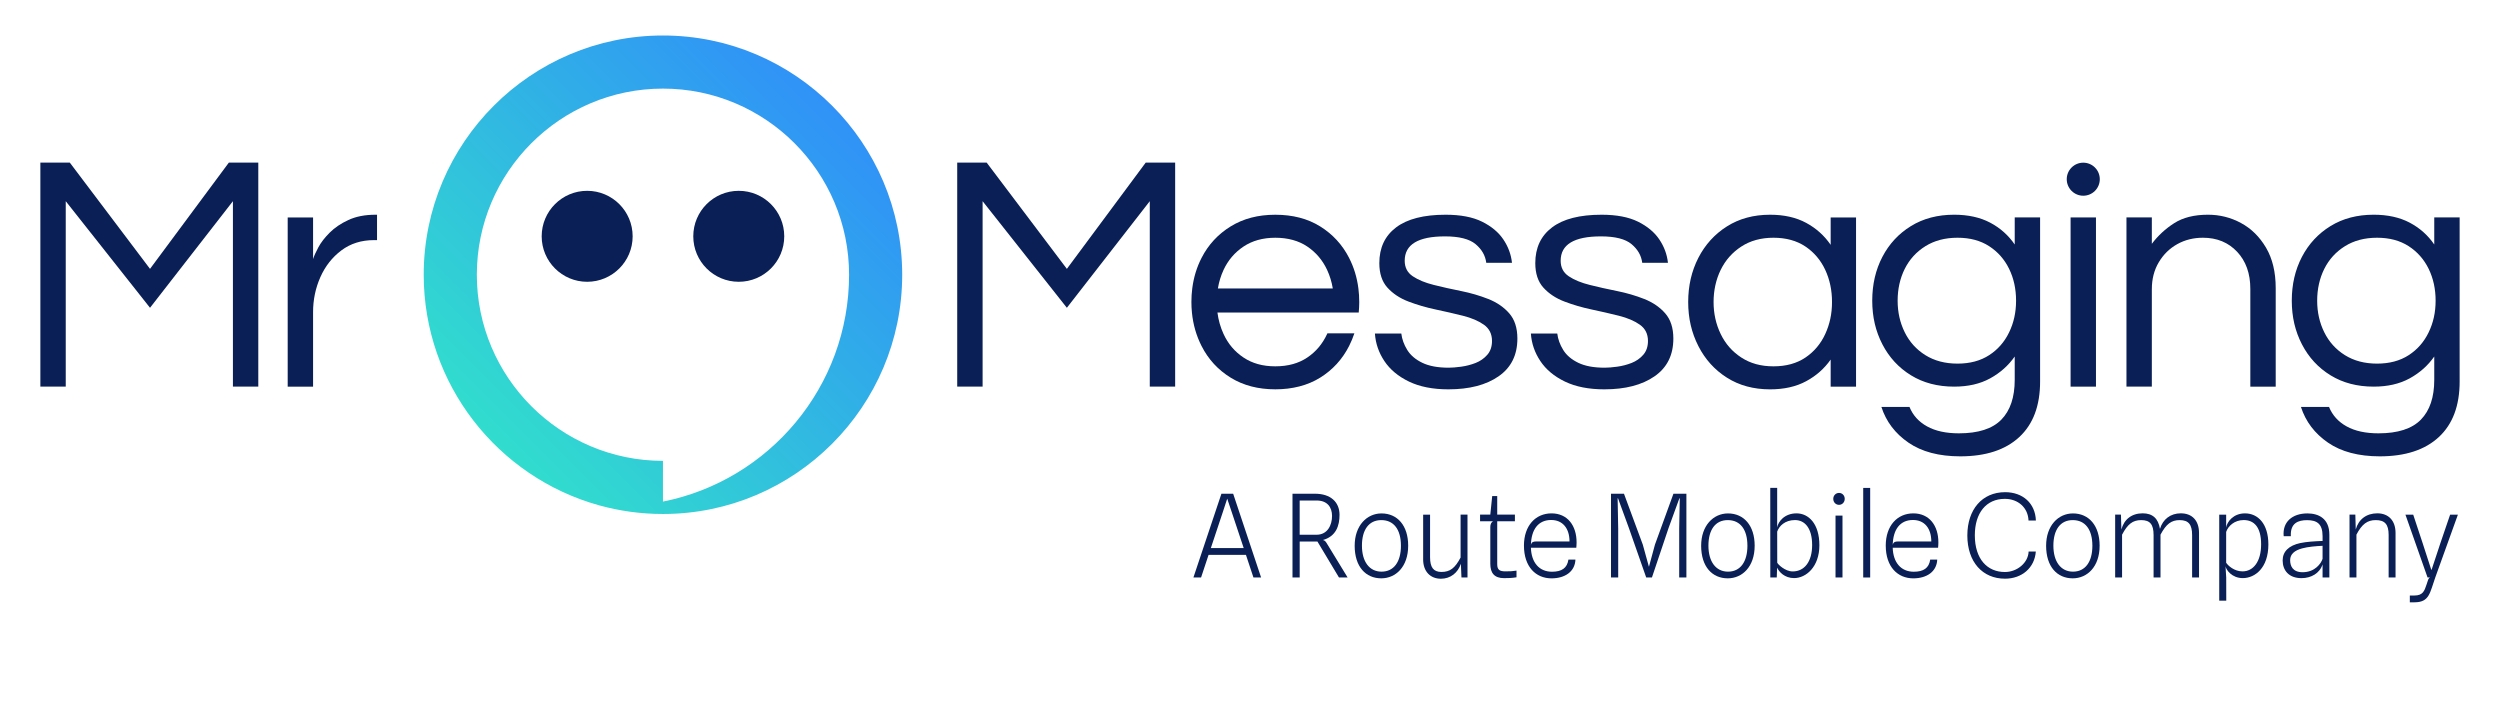 <?xml version="1.0" encoding="UTF-8"?><svg id="Layer_1" xmlns="http://www.w3.org/2000/svg" xmlns:xlink="http://www.w3.org/1999/xlink" viewBox="0 0 1920 552"><defs><style>.cls-1{fill:url(#linear-gradient);}.cls-2{fill:#091f56;}</style><linearGradient id="linear-gradient" x1="358.55" y1="361.6" x2="669.61" y2="50.54" gradientTransform="matrix(1, 0, 0, 1, 0, 0)" gradientUnits="userSpaceOnUse"><stop offset="0" stop-color="#31e3ca"/><stop offset="1" stop-color="#3089fc"/></linearGradient></defs><g><g><g><polygon class="cls-2" points="115.21 206.49 53.61 124.88 31 124.88 31 296.93 50.49 296.93 50.49 154.51 115.21 236.38 178.88 154.51 178.88 296.93 198.37 296.93 198.37 124.88 175.76 124.88 115.21 206.49"/><path class="cls-2" d="M288.27,164.91c-7.97,0-14.86,1.35-20.66,4.03-5.81,2.69-10.62,5.94-14.43,9.75-3.81,3.81-6.71,7.58-8.71,11.3-1.99,3.73-3.33,6.72-4.03,8.97v-31.97h-19.49v129.95h19.49v-57.18c0-9.52,1.86-18.49,5.59-26.9,3.72-8.4,9.1-15.25,16.11-20.53,7.02-5.28,15.37-7.92,25.08-7.92h2.34v-19.49h-1.3Z"/></g><g><polygon class="cls-2" points="819.35 206.49 757.76 124.88 735.14 124.88 735.14 296.93 754.64 296.93 754.64 154.51 819.35 236.38 883.03 154.51 883.03 296.93 902.52 296.93 902.52 124.88 879.91 124.88 819.35 206.49"/><path class="cls-2" d="M1143,229.62c-6.59-2.6-13.56-4.63-20.92-6.11-7.36-1.47-14.34-3.03-20.92-4.68-6.59-1.64-11.95-3.85-16.11-6.63-4.16-2.77-6.24-6.76-6.24-11.95,0-12.47,10.31-18.71,30.93-18.71,10.91,0,18.75,1.99,23.52,5.98,4.76,3.99,7.49,8.75,8.19,14.3h19.75c-.69-6.41-2.9-12.39-6.63-17.93-3.73-5.54-9.19-10.09-16.37-13.65-7.19-3.55-16.5-5.33-27.94-5.33-16.81,0-29.5,3.25-38.08,9.75-8.58,6.5-12.86,15.64-12.86,27.42,0,7.97,2.08,14.25,6.24,18.84,4.16,4.59,9.53,8.15,16.11,10.66,6.58,2.51,13.55,4.55,20.92,6.11,7.36,1.56,14.34,3.16,20.92,4.81,6.58,1.65,11.95,3.94,16.11,6.88,4.16,2.95,6.24,7.11,6.24,12.48,0,4.33-1.21,7.88-3.64,10.66-2.43,2.77-5.42,4.85-8.96,6.24-3.55,1.39-7.24,2.34-11.04,2.86-3.82,.52-7.02,.78-9.62,.78-8.32,0-15.07-1.25-20.27-3.77-5.2-2.51-9.06-5.8-11.57-9.88-2.52-4.07-4.03-8.27-4.55-12.61h-20.27c.52,7.63,2.94,14.69,7.28,21.18,4.33,6.5,10.61,11.74,18.84,15.72,8.23,3.98,18.32,5.98,30.28,5.98,16.11,0,28.98-3.33,38.59-10.01,9.62-6.67,14.43-16.33,14.43-28.98,0-8.14-2.08-14.59-6.24-19.36-4.16-4.76-9.53-8.44-16.11-11.05Z"/><path class="cls-2" d="M1262.78,229.62c-6.59-2.6-13.56-4.63-20.92-6.11-7.36-1.47-14.34-3.03-20.92-4.68-6.59-1.64-11.95-3.85-16.11-6.63-4.16-2.77-6.24-6.76-6.24-11.95,0-12.47,10.31-18.71,30.93-18.71,10.91,0,18.75,1.99,23.52,5.98,4.76,3.99,7.49,8.75,8.19,14.3h19.75c-.69-6.41-2.9-12.39-6.63-17.93-3.73-5.54-9.19-10.09-16.37-13.65-7.19-3.55-16.5-5.33-27.94-5.33-16.81,0-29.5,3.25-38.08,9.75-8.58,6.5-12.86,15.64-12.86,27.42,0,7.97,2.08,14.25,6.24,18.84,4.16,4.59,9.53,8.15,16.11,10.66,6.58,2.51,13.55,4.55,20.92,6.11,7.36,1.56,14.34,3.16,20.92,4.81,6.58,1.65,11.95,3.94,16.11,6.88,4.16,2.95,6.24,7.11,6.24,12.48,0,4.33-1.21,7.88-3.64,10.66-2.43,2.77-5.42,4.85-8.96,6.24-3.55,1.39-7.24,2.34-11.04,2.86-3.82,.52-7.02,.78-9.62,.78-8.32,0-15.07-1.25-20.27-3.77-5.2-2.51-9.06-5.8-11.57-9.88-2.52-4.07-4.03-8.27-4.55-12.61h-20.27c.52,7.63,2.94,14.69,7.28,21.18,4.33,6.5,10.61,11.74,18.84,15.72,8.23,3.98,18.32,5.98,30.28,5.98,16.11,0,28.98-3.33,38.59-10.01,9.62-6.67,14.43-16.33,14.43-28.98,0-8.14-2.08-14.59-6.24-19.36-4.16-4.76-9.53-8.44-16.11-11.05Z"/><path class="cls-2" d="M1405.95,188.04c-4.85-7.1-11.13-12.73-18.84-16.89-7.71-4.16-16.94-6.24-27.68-6.24-12.65,0-23.7,2.99-33.14,8.96-9.44,5.98-16.76,14.03-21.96,24.17-5.2,10.14-7.8,21.44-7.8,33.92s2.6,23.57,7.8,33.79c5.2,10.23,12.51,18.33,21.96,24.3,9.44,5.98,20.49,8.97,33.14,8.97,10.74,0,19.97-2.08,27.68-6.24,7.71-4.16,13.99-9.7,18.84-16.63v20.79h19.49V166.99h-19.49v21.05Zm-4.16,68.48c-3.47,7.54-8.54,13.56-15.2,18.06-6.67,4.51-14.86,6.76-24.56,6.76s-17.76-2.25-24.69-6.76c-6.93-4.5-12.21-10.52-15.85-18.06-3.64-7.54-5.46-15.73-5.46-24.56s1.82-17.24,5.46-24.69c3.64-7.44,8.92-13.42,15.85-17.93,6.93-4.5,15.16-6.76,24.69-6.76s17.89,2.25,24.56,6.76c6.67,4.51,11.74,10.49,15.2,17.93,3.47,7.45,5.2,15.69,5.2,24.69s-1.73,17.02-5.2,24.56Z"/><path class="cls-2" d="M1547.3,187.78c-4.85-7.1-11.13-12.69-18.84-16.77-7.71-4.07-16.94-6.11-27.68-6.11-12.65,0-23.7,2.9-33.14,8.71-9.44,5.81-16.76,13.69-21.96,23.65-5.2,9.96-7.8,21.18-7.8,33.66s2.6,23.48,7.8,33.53c5.2,10.05,12.51,17.98,21.96,23.78,9.44,5.81,20.49,8.71,33.14,8.71,10.74,0,19.97-2.12,27.68-6.37,7.71-4.24,13.99-9.83,18.84-16.76v17.93c0,13.34-3.42,23.52-10.26,30.54-6.85,7.02-17.72,10.52-32.62,10.52-9.87,0-18.02-1.78-24.43-5.33-6.41-3.55-10.92-8.54-13.51-14.94h-21.57c3.64,11.26,10.57,20.4,20.79,27.42,10.22,7.02,23.48,10.52,39.76,10.52,19.58,0,34.7-4.94,45.35-14.81,10.66-9.88,15.98-24.09,15.98-42.62v-126.05h-19.49v20.79Zm-4.29,67.44c-3.55,7.37-8.66,13.22-15.33,17.54-6.67,4.33-14.77,6.5-24.3,6.5s-17.76-2.17-24.69-6.5c-6.93-4.33-12.21-10.18-15.85-17.54-3.64-7.36-5.46-15.46-5.46-24.3s1.82-17.15,5.46-24.43c3.64-7.28,8.92-13.08,15.85-17.41,6.93-4.33,15.16-6.5,24.69-6.5s17.63,2.17,24.3,6.5c6.67,4.33,11.78,10.14,15.33,17.41,3.55,7.28,5.33,15.42,5.33,24.43s-1.78,16.94-5.33,24.3Z"/><rect class="cls-2" x="1590.21" y="166.99" width="19.49" height="129.95"/><path class="cls-2" d="M1721.09,171.27c-7.88-4.24-16.33-6.37-25.34-6.37-10.57,0-19.24,2.17-25.99,6.5-6.76,4.33-12.47,9.62-17.15,15.85v-20.27h-19.49v129.95h19.49v-74.85c0-7.8,1.77-14.69,5.33-20.66,3.55-5.98,8.27-10.61,14.16-13.9,5.89-3.29,12.48-4.94,19.76-4.94,10.74,0,19.49,3.6,26.25,10.79,6.76,7.19,10.14,16.68,10.14,28.46v75.11h19.49v-75.63c0-12.3-2.47-22.65-7.41-31.05-4.94-8.4-11.35-14.73-19.23-18.97Z"/><path class="cls-2" d="M1869.51,166.99v20.79c-4.85-7.1-11.13-12.69-18.84-16.77-7.71-4.07-16.94-6.11-27.68-6.11-12.65,0-23.7,2.9-33.14,8.71-9.44,5.81-16.76,13.69-21.96,23.65-5.2,9.96-7.8,21.18-7.8,33.66s2.6,23.48,7.8,33.53c5.2,10.05,12.51,17.98,21.96,23.78,9.44,5.81,20.49,8.71,33.14,8.71,10.74,0,19.97-2.12,27.68-6.37,7.71-4.24,13.99-9.83,18.84-16.76v17.93c0,13.34-3.42,23.52-10.26,30.54-6.85,7.02-17.72,10.52-32.62,10.52-9.87,0-18.02-1.78-24.43-5.33-6.41-3.55-10.92-8.54-13.51-14.94h-21.57c3.64,11.26,10.57,20.4,20.79,27.42,10.22,7.02,23.48,10.52,39.76,10.52,19.58,0,34.7-4.94,45.35-14.81,10.66-9.88,15.98-24.09,15.98-42.62v-126.05h-19.49Zm-4.29,88.23c-3.55,7.37-8.66,13.22-15.33,17.54-6.67,4.33-14.77,6.5-24.3,6.5s-17.76-2.17-24.69-6.5c-6.93-4.33-12.21-10.18-15.85-17.54-3.64-7.36-5.46-15.46-5.46-24.3s1.82-17.15,5.46-24.43c3.64-7.28,8.92-13.08,15.85-17.41,6.93-4.33,15.16-6.5,24.69-6.5s17.63,2.17,24.3,6.5c6.67,4.33,11.78,10.14,15.33,17.41,3.55,7.28,5.33,15.42,5.33,24.43s-1.78,16.94-5.33,24.3Z"/><path class="cls-2" d="M1036.1,198.05c-5.2-10.13-12.6-18.19-22.22-24.17-9.61-5.98-21.09-8.96-34.43-8.96s-24.6,2.99-34.3,8.96c-9.7,5.98-17.15,14.03-22.35,24.17-3.71,7.23-6.08,15.05-7.15,23.47-.43,3.39-.65,6.87-.65,10.44,0,2.74,.14,5.43,.4,8.07,.9,9.2,3.36,17.77,7.4,25.71,5.2,10.22,12.64,18.32,22.35,24.3,9.7,5.98,21.13,8.96,34.3,8.96s24.82-2.99,34.43-8.96c9.61-5.98,17.02-14.07,22.22-24.3,1.6-3.15,2.95-6.4,4.06-9.74h-20.72c-.08,.17-.15,.35-.23,.52-3.47,7.54-8.53,13.56-15.2,18.06-6.67,4.51-14.86,6.76-24.56,6.76s-17.67-2.25-24.43-6.76c-6.76-4.5-11.87-10.52-15.33-18.06-2.39-5.19-3.95-10.68-4.69-16.48h108.5c.26-2.64,.4-5.33,.4-8.07,0-3.58-.22-7.06-.65-10.44-1.06-8.42-3.44-16.24-7.15-23.47Zm-100.76,23.47c.83-5.03,2.28-9.77,4.36-14.24,3.46-7.45,8.57-13.42,15.33-17.93,6.76-4.5,14.9-6.76,24.43-6.76s17.88,2.25,24.56,6.76c6.67,4.51,11.73,10.48,15.2,17.93,2.08,4.47,3.53,9.22,4.36,14.24h-88.23Z"/><circle class="cls-2" cx="1599.95" cy="137.62" r="12.69" transform="translate(371.3 1171.65) rotate(-45)"/></g></g><g><g><circle class="cls-2" cx="450.94" cy="181.48" r="34.93"/><circle class="cls-2" cx="567.37" cy="181.48" r="34.93"/></g><path class="cls-1" d="M509.15,27.26c-101.31,0-183.74,82.42-183.74,183.74,0,84.27,57.03,155.47,134.52,177.04,15.67,4.36,32.18,6.7,49.22,6.7,101.31,0,183.74-82.42,183.74-183.74S610.46,27.26,509.15,27.26Zm0,357.96v-31.29c-78.82,0-142.94-64.12-142.94-142.94s64.12-142.94,142.94-142.94,142.94,64.12,142.94,142.94c0,86.08-61.54,158.05-142.94,174.23Z"/></g></g><g><path class="cls-2" d="M938.05,379.18h9.02l21.45,64.32h-5.88l-5.75-17.34h-28.71l-5.75,17.34h-5.88l21.5-64.32Zm-8.14,41.76h25.26l-9.29-27.91-3.36-10h-.04l-3.27,10-9.29,27.91Z"/><path class="cls-2" d="M992.62,379.18h17.3c11.94,0,18.84,6.37,18.84,16.23,0,8.32-2.65,16.5-12.78,19.33,1.33,.18,2.21,1.24,2.92,2.43l16.06,26.32h-6.64l-16.54-27.6h-13.62v27.6h-5.53v-64.32Zm5.53,5.22v26.28h12.96c8.62,0,11.9-7.65,11.9-14.42s-3.72-11.86-11.72-11.86h-13.14Z"/><path class="cls-2" d="M1040.39,419.08c0-15.39,9.33-24.77,20.61-24.77,12.25,0,20.48,9.38,20.48,24.77,0,16.28-9.6,25.08-20.66,25.08-11.86,0-20.44-8.8-20.44-25.08Zm35.52,0c0-12.52-5.57-19.64-15.08-19.64s-14.86,7.39-14.86,19.64,5.71,19.95,15.04,19.95,14.91-7.34,14.91-19.95Z"/><path class="cls-2" d="M1092.98,429.66v-34.42h5.31v32.65c0,7.92,2.65,11.32,8.67,11.37,6.64,0,10.4-2.83,14.77-11.06v-32.96h5.31v48.26h-4.64l-.44-10.53c-2.3,7.03-8.09,11.5-15.31,11.5-8.32,0-13.67-5.75-13.67-14.82Z"/><path class="cls-2" d="M1144.56,433.02v-28.4c0-1.9,.8-3.8,2.26-4.29h-10.13v-5.13h7.87l1.46-14.24h3.85v14.24h13.58v5.13h-13.58v33.04c0,4.47,2.12,5.44,6.41,5.44,3.89,0,5.17-.09,8.4-.58v5.13c-3.23,.58-6.5,.66-9.55,.66-7.43,0-10.57-3.89-10.57-11.01Z"/><path class="cls-2" d="M1170.39,419.04c0-15.39,8.94-24.77,21.19-24.77s19.29,9.38,19.24,22.43c0,1.73-.18,3.23-.22,3.94h-34.86c.35,11.46,6.41,18.45,16.19,18.45,7.48,0,11.63-2.79,12.61-9.29h5.4c-.4,9.25-8.09,14.38-18.4,14.38-12.03,0-21.14-8.89-21.14-25.12Zm34.99-3.19c0-10.13-5.26-16.5-14.11-16.5-9.78,0-15.26,7.17-15.53,19.24,.4-2.3,1.9-2.74,3.94-2.74h25.7Z"/><path class="cls-2" d="M1237.26,379.18h9.95l14.46,39.1,4.64,16.81h.13l4.56-16.81,14.2-39.1h9.95v64.32h-5.53v-37.56l.44-23.22h-.31l-8.23,22.6-12.83,38.17h-4.42l-13.36-38.17-8.27-22.6h-.31l.44,23.22v37.56h-5.53v-64.32Z"/><path class="cls-2" d="M1306.49,419.08c0-15.39,9.33-24.77,20.61-24.77,12.25,0,20.48,9.38,20.48,24.77,0,16.28-9.6,25.08-20.66,25.08-11.86,0-20.44-8.8-20.44-25.08Zm35.52,0c0-12.52-5.57-19.64-15.08-19.64s-14.86,7.39-14.86,19.64,5.71,19.95,15.04,19.95,14.91-7.34,14.91-19.95Z"/><path class="cls-2" d="M1359.56,374.67h5.31v30.43c.75-4.51,5.62-10.84,14.86-10.84s17.56,7.92,17.56,24.51-10.26,25.21-19.42,25.21c-7.34,0-11.59-4.78-13.05-8.05l-.27,7.56h-4.95l-.04-68.83Zm17.21,64.19c9.07,0,14.95-7.52,14.95-20.3s-5.49-19.15-13.18-19.15-12.21,4.6-13.62,8.8l-.04-.09,.04,24.02c.49,1.28,6.06,6.72,11.85,6.72Z"/><path class="cls-2" d="M1407.95,383.12c0-2.65,1.99-4.56,4.42-4.56s4.38,1.9,4.38,4.56-1.99,4.6-4.38,4.6-4.42-1.9-4.42-4.6Zm1.73,12.87h5.35v47.51h-5.35v-47.51Z"/><path class="cls-2" d="M1430.95,374.72h5.35v68.79h-5.35v-68.79Z"/><path class="cls-2" d="M1448.25,419.04c0-15.39,8.94-24.77,21.19-24.77s19.29,9.38,19.24,22.43c0,1.73-.18,3.23-.22,3.94h-34.86c.35,11.46,6.41,18.45,16.19,18.45,7.48,0,11.63-2.79,12.61-9.29h5.4c-.4,9.25-8.09,14.38-18.4,14.38-12.03,0-21.14-8.89-21.14-25.12Zm34.99-3.19c0-10.13-5.26-16.5-14.11-16.5-9.78,0-15.26,7.17-15.53,19.24,.4-2.3,1.9-2.74,3.94-2.74h25.7Z"/><path class="cls-2" d="M1510.92,411.17c0-19.77,11.28-33.18,29.02-33.18,13.58,0,23.18,8.58,23.62,21.76h-5.66c-.35-9.78-7.92-16.63-18.18-16.63-14.38,0-23.05,10.93-23.05,27.96,0,18.27,9.55,28.22,23.09,28.22,9.6,0,17.92-7.25,18.22-15.7h5.53c-.93,12.52-10.71,20.83-23.67,20.83-17.3,0-28.93-12.87-28.93-33.26Z"/><path class="cls-2" d="M1571.42,419.08c0-15.39,9.33-24.77,20.61-24.77,12.25,0,20.48,9.38,20.48,24.77,0,16.28-9.6,25.08-20.66,25.08-11.86,0-20.44-8.8-20.44-25.08Zm35.52,0c0-12.52-5.57-19.64-15.08-19.64s-14.86,7.39-14.86,19.64,5.71,19.95,15.04,19.95,14.91-7.34,14.91-19.95Z"/><path class="cls-2" d="M1624.46,395.2h4.42l.35,11.46c2.03-7.79,7.92-12.43,16.32-12.43,7.56,0,11.94,3.8,13.31,11.94,2.17-7.3,8.05-11.94,15.97-11.94,8.8,0,14.02,5.62,14.02,15.08v34.19h-5.31v-32.65c0-8.05-2.79-11.41-9.55-11.41-6.37,0-10.35,2.96-14.73,11.19v32.87h-5.31v-32.6c0-8.14-2.7-11.46-9.51-11.46-6.46,0-10.4,3.01-14.69,11.19v32.87h-5.31v-48.3Z"/><path class="cls-2" d="M1704.38,395.24h5.31v9.91c.71-4.51,5.57-10.88,14.46-10.88,9.91,0,17.96,7.96,17.96,23.89,0,18.05-10.31,25.83-19.64,25.83-8.4,0-12.78-6.28-13.27-9.07l.53,8.58,.04,17.83h-5.4v-66.09Zm5.31,13.27v23.67c1.28,2.04,6.06,6.64,12.56,6.64,8.27,0,14.29-7.48,14.29-20.79s-5.49-18.62-13.4-18.62c-7.03,0-11.99,4.6-13.45,9.11Z"/><path class="cls-2" d="M1753.08,430.36c0-6.81,4.82-11.41,13.45-13.27,5-1.06,11.24-1.42,17.21-1.64v-3.72c0-9.51-4.42-12.25-11.9-12.25-6.77,0-13.01,2.17-12.47,12.34h-5.49c-1.11-10.88,6.55-17.52,18.22-17.52,8.49,0,16.85,3.85,16.85,16.32v32.87h-5.22v-10.04c-2.21,6.9-8.85,10.57-16.15,10.57-9.82,0-14.51-6.02-14.51-13.67Zm30.65-1.19v-10c-5.13,.26-11.19,.75-15.7,1.99-5.88,1.59-9.2,4.47-9.2,9.02s1.99,9.25,9.51,9.29c9.55,.04,14.33-6.81,15.39-10.31Z"/><path class="cls-2" d="M1804.43,395.2h4.47l.31,11.46c2.12-7.79,8.18-12.43,16.59-12.43s13.98,5.44,13.98,15.08v34.19h-5.31v-32.69c0-8.18-2.96-11.37-9.91-11.37-6.46,0-10.62,3.1-14.82,11.15v32.91h-5.31v-48.3Z"/><path class="cls-2" d="M1850.74,457.35h3.58c6.41,0,7.65-3.54,9.2-8.23,1.24-3.8,1.46-5.04,2.7-5.62h-1.86l-16.99-48.26h5.97l7.25,21.9,6.64,20.48h.22l6.77-20.48,7.48-21.9h5.97l-17.38,48.26c-4.16,11.59-4.38,19.07-15.97,19.07h-3.58v-5.22Z"/></g></svg>